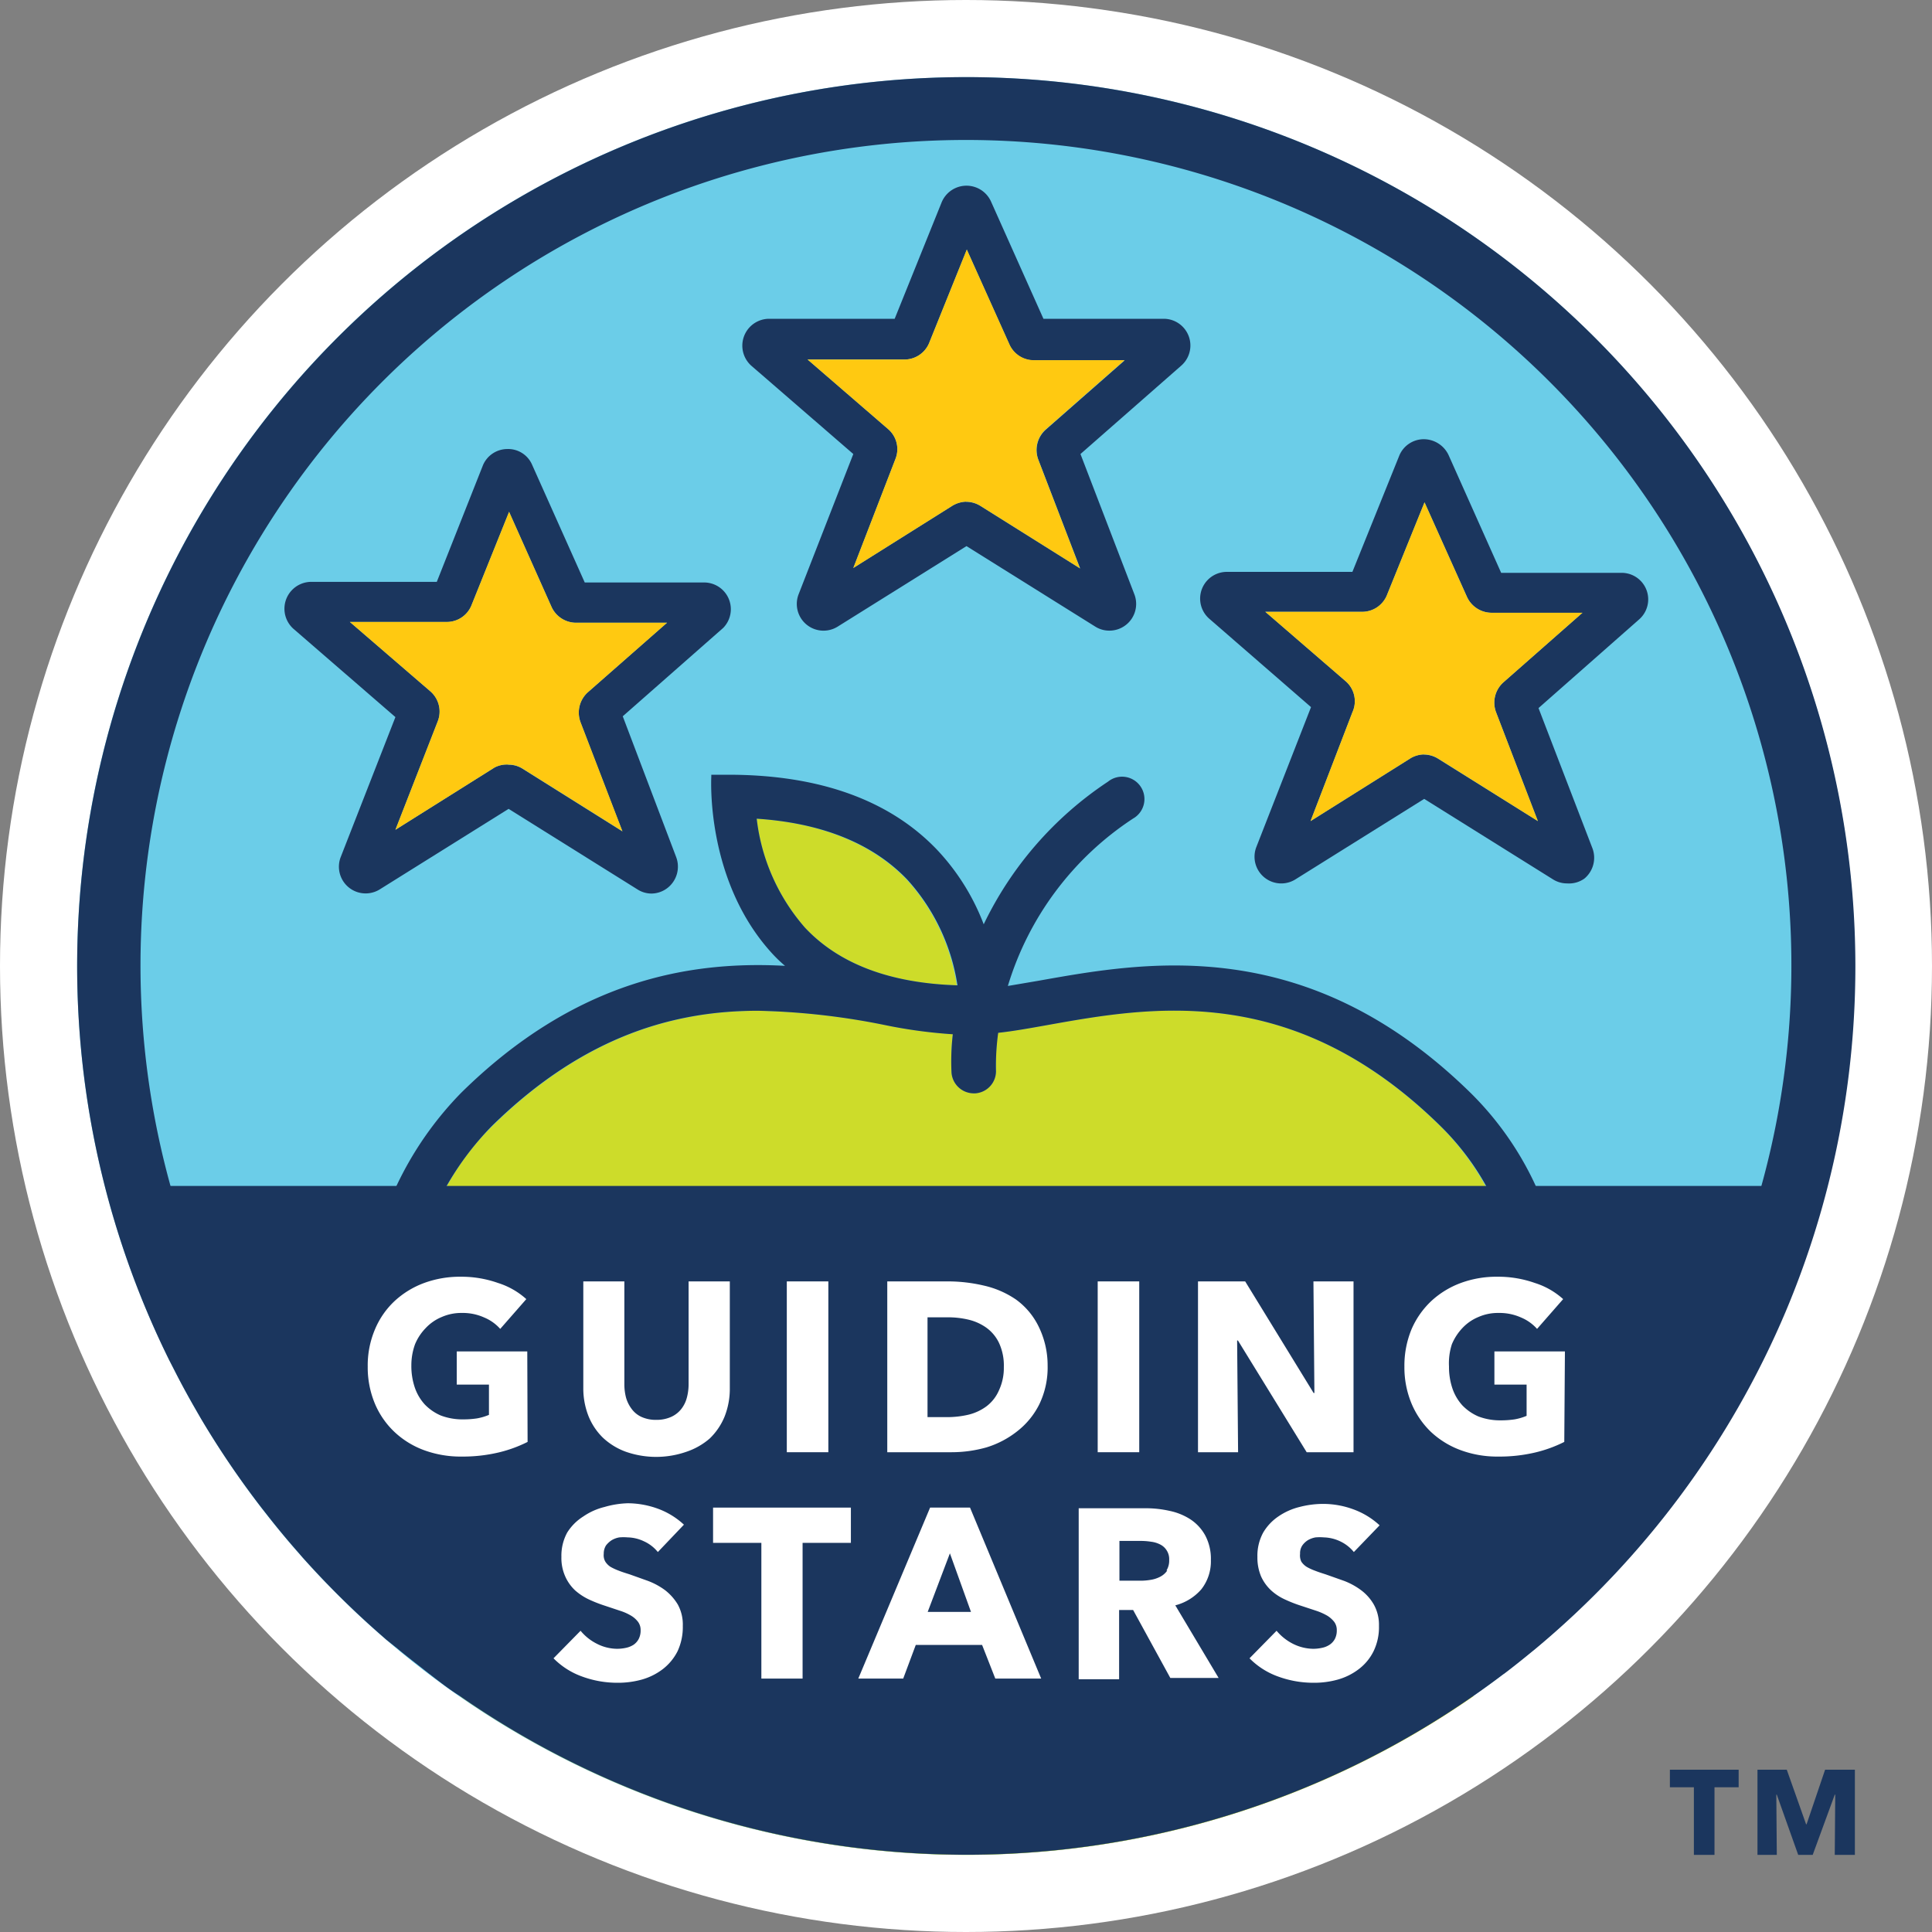 <svg id="Layer_1" data-name="Layer 1" xmlns="http://www.w3.org/2000/svg" viewBox="0 0 120 120"><rect x="0" y="0" width="120" height="120" fill="#808080" stroke="none"/><defs><style>.cls-1{fill:#fff;}.cls-2{fill:#6bcde8;}.cls-3{fill:#cddc2a;}.cls-4{fill:#1b365e;}.cls-5{fill:#ffc911;}</style></defs><circle class="cls-1" cx="60" cy="60" r="60"/><circle class="cls-2" cx="60" cy="60" r="55.21"/><path class="cls-3" d="M89.43,69.92c-9.16-9-18-7.4-24.4-6.25-1.12.2-2.12.38-3.05.48a15.13,15.13,0,0,0-.12,2.28,1.38,1.38,0,0,1-1.29,1.47h-.09a1.39,1.39,0,0,1-1.38-1.29,14.81,14.81,0,0,1,.08-2.38A30.66,30.66,0,0,1,55,63.67a44.08,44.08,0,0,0-7.89-.89c-5,0-10.69,1.44-16.51,7.14-8.46,8.3-5.84,24.31-2,35.45a55.18,55.18,0,0,0,62.9,0C95.27,94.23,97.89,78.22,89.43,69.92Z"/><path class="cls-3" d="M47,50.85a12.44,12.44,0,0,0,3,6.77c2.12,2.25,5.29,3.45,9.43,3.58a12.56,12.56,0,0,0-3.13-6.58C54.15,52.39,51,51.12,47,50.85Z"/><path class="cls-4" d="M60,4.79A55.22,55.22,0,0,0,10.5,84.46l.34.66c.41.81.84,1.6,1.29,2.38l.35.61a55.24,55.24,0,0,0,3.77,5.55l.37.47q.93,1.19,1.92,2.31l.24.28a55.61,55.61,0,0,0,4.88,4.83l.33.29.7.56v0c.62.52,1.26,1,1.9,1.51h0c.64.49,1.28,1,1.94,1.41h0A55.17,55.17,0,0,0,93.36,104l.09-.06c.58-.44,1.14-.89,1.7-1.35l.15-.12h0a55.27,55.27,0,0,0,15.61-21h0A55.24,55.24,0,0,0,60,4.79Zm-34.23,74a18.24,18.24,0,0,1,4.8-8.87c5.82-5.7,11.49-7.14,16.51-7.14a44.08,44.08,0,0,1,7.89.89,30.66,30.66,0,0,0,4.21.57,14.81,14.81,0,0,0-.08,2.38,1.39,1.39,0,0,0,1.38,1.29h.09a1.38,1.38,0,0,0,1.29-1.47A15.13,15.13,0,0,1,62,64.15c.93-.1,1.93-.28,3.05-.48,6.43-1.15,15.24-2.73,24.4,6.25a16.41,16.41,0,0,1,3,4C70.73,73.44,47.33,79.66,25.77,78.79ZM50,57.62a12.44,12.44,0,0,1-3-6.77c4.06.27,7.2,1.54,9.34,3.77a12.56,12.56,0,0,1,3.13,6.58C55.28,61.07,52.11,59.87,50,57.62ZM33.62,103.94c19.57-.58,40.25-5.44,59.53-4.88a51.12,51.12,0,0,1-59.53,4.88Zm75.13-28.1A75.16,75.16,0,0,0,95.54,74a19.62,19.62,0,0,0-4.17-6.09c-10.18-10-20.2-8.18-26.83-7l-1.94.33a19,19,0,0,1,7.78-10.4,1.39,1.39,0,1,0-1.56-2.29,22.1,22.1,0,0,0-7.72,8.86,14,14,0,0,0-2.87-4.6c-2.95-3.11-7.33-4.69-13-4.69l-.94,0h-.11v.11c0,.07-.38,6.56,3.88,11.1a8.69,8.69,0,0,0,.7.66c-5.88-.32-13,.87-20.12,7.89A21.13,21.13,0,0,0,23,78.64,73.33,73.33,0,0,1,11.64,77a51.27,51.27,0,1,1,97.11-1.17Z"/><path class="cls-4" d="M97.34,54.87a1.63,1.63,0,0,1-.88-.25l-8-5-8,5a1.66,1.66,0,0,1-2.43-2l3.4-8.7-6.32-5.49a1.66,1.66,0,0,1,1.08-2.91H84l2.92-7.24a1.65,1.65,0,0,1,1.51-1,1.71,1.71,0,0,1,1.55,1l3.26,7.3h7.47a1.65,1.65,0,0,1,1.09,2.9l-6.24,5.5,3.35,8.71a1.68,1.68,0,0,1-.5,1.88A1.64,1.64,0,0,1,97.34,54.87Zm-8.9-8a1.68,1.68,0,0,1,.89.26L95.52,51l-2.6-6.77a1.69,1.69,0,0,1,.45-1.84l4.92-4.33H92.63a1.69,1.69,0,0,1-1.52-1L88.48,31.2,86.13,37a1.66,1.66,0,0,1-1.54,1h-6l5,4.32A1.64,1.64,0,0,1,84,44.24L81.4,51l6.16-3.87A1.67,1.67,0,0,1,88.44,46.86ZM88,49.29Zm-6.07-5h0Zm13.43-1Zm5.37-5.25h0ZM76.76,36.48h0ZM93.45,36h0Zm-4.17-6.81Z"/><path class="cls-4" d="M68.91,39.17a1.63,1.63,0,0,1-.88-.25l-8-5-8,5a1.66,1.66,0,0,1-2.43-2L53,28.2l-6.33-5.48a1.67,1.67,0,0,1,1.09-2.92h7.81l2.92-7.24a1.67,1.67,0,0,1,3.06-.05l3.26,7.29h7.47a1.66,1.66,0,0,1,1.09,2.91L67.11,28.2l3.35,8.72a1.66,1.66,0,0,1-1.55,2.25Zm-8.9-8a1.7,1.7,0,0,1,.88.25l6.2,3.89-2.6-6.77a1.7,1.7,0,0,1,.45-1.84l4.92-4.32H64.2a1.66,1.66,0,0,1-1.51-1L60.05,15.5,57.7,21.33a1.66,1.66,0,0,1-1.54,1h-6l5,4.32a1.64,1.64,0,0,1,.46,1.85L53,35.28l6.16-3.87A1.75,1.75,0,0,1,60,31.16Zm6.88-3.55Zm5.37-5.24h0Z"/><path class="cls-4" d="M40.48,55.5a1.62,1.62,0,0,1-.89-.26l-8-5-8,5a1.66,1.66,0,0,1-2.43-2l3.4-8.7-6.33-5.48a1.67,1.67,0,0,1,1.09-2.92h7.81L30,28.89a1.65,1.65,0,0,1,1.51-1,1.62,1.62,0,0,1,1.55,1l3.26,7.29h7.47A1.66,1.66,0,0,1,44.92,39l-6.24,5.49L42,53.24a1.68,1.68,0,0,1-.5,1.88A1.65,1.65,0,0,1,40.48,55.5Zm-8.9-8a1.61,1.61,0,0,1,.88.25l6.2,3.89-2.6-6.77A1.7,1.7,0,0,1,36.51,43l4.92-4.32H35.77a1.68,1.68,0,0,1-1.52-1l-2.63-5.89-2.35,5.84a1.65,1.65,0,0,1-1.54,1h-6l5,4.31a1.66,1.66,0,0,1,.46,1.86l-2.63,6.74,6.16-3.87A1.63,1.63,0,0,1,31.58,47.49ZM25,45Zm13.43-1Zm5.37-5.24h0Zm-16.94-2Zm9.7,0h0Z"/><path class="cls-5" d="M88.44,46.86a1.68,1.68,0,0,1,.89.26L95.52,51l-2.6-6.77a1.69,1.69,0,0,1,.45-1.84l4.92-4.33H92.63a1.69,1.69,0,0,1-1.52-1L88.48,31.2,86.13,37a1.66,1.66,0,0,1-1.54,1h-6l5,4.32A1.64,1.64,0,0,1,84,44.24L81.4,51l6.16-3.87A1.67,1.67,0,0,1,88.44,46.86Z"/><path class="cls-5" d="M60,31.16a1.7,1.7,0,0,1,.88.25l6.2,3.89-2.6-6.77a1.7,1.7,0,0,1,.45-1.84l4.92-4.32H64.2a1.66,1.66,0,0,1-1.51-1L60.05,15.5,57.7,21.33a1.66,1.66,0,0,1-1.54,1h-6l5,4.32a1.64,1.64,0,0,1,.46,1.85L53,35.28l6.16-3.87A1.75,1.75,0,0,1,60,31.16Z"/><path class="cls-5" d="M31.58,47.49a1.61,1.61,0,0,1,.88.25l6.2,3.89-2.6-6.77A1.7,1.7,0,0,1,36.51,43l4.92-4.32H35.77a1.68,1.68,0,0,1-1.52-1l-2.63-5.89-2.35,5.84a1.65,1.65,0,0,1-1.54,1h-6l5,4.31a1.66,1.66,0,0,1,.46,1.86l-2.63,6.74,6.16-3.87A1.63,1.63,0,0,1,31.58,47.49Z"/><path class="cls-4" d="M111.37,73.66H8.63S21.92,114.08,60,114.08,111.37,73.66,111.37,73.66Z"/><path class="cls-1" d="M73,99.71a3.19,3.19,0,0,0,1.62-1,2.81,2.81,0,0,0,.59-1.81,3.09,3.09,0,0,0-.35-1.53,2.82,2.82,0,0,0-.92-1,3.8,3.8,0,0,0-1.31-.53,6.67,6.67,0,0,0-1.49-.16H67v10.62h2.51V100h.87l2.31,4.22h3Zm-.5-2.16a1.2,1.2,0,0,1-.45.39,1.92,1.92,0,0,1-.6.19,3.63,3.63,0,0,1-.65.05H69.53V95.71h1.38a4.15,4.15,0,0,1,.59.05,1.67,1.67,0,0,1,.56.17,1,1,0,0,1,.4.36,1,1,0,0,1,.16.6A1.17,1.17,0,0,1,72.45,97.55Z"/><path class="cls-1" d="M60.25,93.64H57.77l-4.46,10.62H56.1l.78-2.09H61l.82,2.09h2.85Zm-2.63,6.48L59,96.48l1.31,3.64Z"/><path class="cls-1" d="M37.6,97a1.08,1.08,0,0,0,.32.32,3.64,3.64,0,0,0,.52.24c.2.08.43.15.68.23l1.12.4a4.41,4.41,0,0,1,1.07.58,3.22,3.22,0,0,1,.79.89,2.59,2.59,0,0,1,.31,1.33,3.54,3.54,0,0,1-.33,1.58,3.26,3.26,0,0,1-.91,1.1,3.87,3.87,0,0,1-1.3.65,5.52,5.52,0,0,1-1.52.2,6.34,6.34,0,0,1-2.2-.39A4.73,4.73,0,0,1,34.38,103l1.68-1.71a3.12,3.12,0,0,0,1,.8,2.8,2.8,0,0,0,1.26.32,2.6,2.6,0,0,0,.56-.06,1.41,1.41,0,0,0,.47-.19,1,1,0,0,0,.32-.36,1.13,1.13,0,0,0,.12-.54.85.85,0,0,0-.15-.51,1.5,1.5,0,0,0-.43-.39,3.21,3.21,0,0,0-.69-.31l-.93-.31a8.63,8.63,0,0,1-1-.39,3.63,3.63,0,0,1-.87-.57,2.68,2.68,0,0,1-.61-.86,2.79,2.79,0,0,1-.24-1.22,3,3,0,0,1,.36-1.51,3.16,3.16,0,0,1,1-1,4,4,0,0,1,1.32-.59A5.72,5.72,0,0,1,39,93.37a5.55,5.55,0,0,1,1.84.33,4.78,4.78,0,0,1,1.64,1L40.86,96.4a2.36,2.36,0,0,0-.87-.67,2.45,2.45,0,0,0-1-.24,3,3,0,0,0-.52,0,1.38,1.38,0,0,0-.47.17,1.42,1.42,0,0,0-.36.33.94.94,0,0,0-.14.52A.79.79,0,0,0,37.6,97Z"/><polygon class="cls-1" points="52.85 95.83 49.85 95.83 49.85 104.26 47.29 104.26 47.29 95.83 44.29 95.83 44.29 93.64 52.85 93.64 52.85 95.83"/><path class="cls-1" d="M80.83,97a1.12,1.12,0,0,0,.33.32,3.19,3.19,0,0,0,.52.24c.2.08.42.15.67.23l1.13.4a4.34,4.34,0,0,1,1.06.58,2.93,2.93,0,0,1,.79.89,2.59,2.59,0,0,1,.32,1.33,3.41,3.41,0,0,1-.34,1.58,3.14,3.14,0,0,1-.91,1.1,3.87,3.87,0,0,1-1.3.65,5.45,5.45,0,0,1-1.51.2,6.39,6.39,0,0,1-2.21-.39A4.73,4.73,0,0,1,77.61,103l1.68-1.71a3.23,3.23,0,0,0,1,.8,2.88,2.88,0,0,0,1.27.32,2.51,2.51,0,0,0,.55-.06,1.33,1.33,0,0,0,.47-.19,1,1,0,0,0,.33-.36,1.13,1.13,0,0,0,.12-.54.85.85,0,0,0-.15-.51,1.65,1.65,0,0,0-.43-.39,3.73,3.73,0,0,0-.69-.31l-.94-.31a8.48,8.48,0,0,1-1-.39,3.28,3.28,0,0,1-.87-.57,2.71,2.71,0,0,1-.62-.86,3,3,0,0,1-.23-1.22,3,3,0,0,1,.36-1.51,3.13,3.13,0,0,1,.94-1,4,4,0,0,1,1.32-.59,5.8,5.8,0,0,1,1.49-.19,5.45,5.45,0,0,1,1.83.33,4.82,4.82,0,0,1,1.65,1L84.09,96.4a2.41,2.41,0,0,0-.86-.67,2.52,2.52,0,0,0-1-.24,3.12,3.12,0,0,0-.52,0,1.47,1.47,0,0,0-.47.17,1.23,1.23,0,0,0-.35.33.86.86,0,0,0-.14.52A.88.88,0,0,0,80.83,97Z"/><path class="cls-1" d="M64.49,82.35a4.5,4.5,0,0,0-1.38-1.63,5.76,5.76,0,0,0-2-.87,9.76,9.76,0,0,0-2.22-.26H55.11V90.2h4a7.93,7.93,0,0,0,2.16-.3,5.82,5.82,0,0,0,1.91-1,4.88,4.88,0,0,0,1.37-1.67,5.25,5.25,0,0,0,.52-2.4A5.46,5.46,0,0,0,64.49,82.35Zm-2.44,4a2.47,2.47,0,0,1-.78,1,3.12,3.12,0,0,1-1.12.52,5.77,5.77,0,0,1-1.33.15H57.61v-6.2h1.27a5.55,5.55,0,0,1,1.29.15,3.16,3.16,0,0,1,1.1.5,2.48,2.48,0,0,1,.78.94,3.34,3.34,0,0,1,.3,1.5A3.28,3.28,0,0,1,62.05,86.35Z"/><path class="cls-1" d="M32.77,89.56a8.23,8.23,0,0,1-1.82.66,9.63,9.63,0,0,1-2.27.25,6.59,6.59,0,0,1-2.35-.4,5.39,5.39,0,0,1-1.84-1.14,5.17,5.17,0,0,1-1.21-1.76,5.84,5.84,0,0,1-.44-2.29,5.73,5.73,0,0,1,.45-2.31,5.1,5.1,0,0,1,1.22-1.76,5.5,5.5,0,0,1,1.83-1.12,6.43,6.43,0,0,1,2.26-.39,6.84,6.84,0,0,1,2.34.39,4.73,4.73,0,0,1,1.75,1l-1.62,1.85a2.74,2.74,0,0,0-1-.71,3.23,3.23,0,0,0-1.39-.28,3,3,0,0,0-1.24.25,2.85,2.85,0,0,0-1,.69,3.18,3.18,0,0,0-.66,1,3.83,3.83,0,0,0-.23,1.33,4.15,4.15,0,0,0,.21,1.35,3,3,0,0,0,.62,1.06,3.06,3.06,0,0,0,1,.69,3.79,3.79,0,0,0,1.39.24,5.67,5.67,0,0,0,.85-.06,3.45,3.45,0,0,0,.75-.22V86h-2V83.94h4.38Z"/><rect class="cls-1" x="68.18" y="79.59" width="2.58" height="10.61"/><rect class="cls-1" x="48.87" y="79.59" width="2.58" height="10.61"/><path class="cls-1" d="M42.64,90.17a5.71,5.71,0,0,1-3.77,0,4.14,4.14,0,0,1-1.42-.87,3.9,3.9,0,0,1-.9-1.35,4.7,4.7,0,0,1-.32-1.75V79.59h2.55V86a3.26,3.26,0,0,0,.11.83,2.14,2.14,0,0,0,.35.69,1.56,1.56,0,0,0,.61.49,2.16,2.16,0,0,0,.92.18A2.2,2.2,0,0,0,41.7,88a1.67,1.67,0,0,0,.62-.49,1.94,1.94,0,0,0,.34-.69,3.26,3.26,0,0,0,.11-.83v-6.4h2.56V86.2A4.7,4.7,0,0,1,45,88a4,4,0,0,1-.92,1.35A4.28,4.28,0,0,1,42.64,90.17Z"/><polygon class="cls-1" points="74.41 90.2 74.41 79.59 77.34 79.59 81.59 86.52 81.64 86.52 81.58 79.59 84.07 79.59 84.07 90.2 81.16 90.2 76.89 83.26 76.84 83.26 76.9 90.2 74.41 90.2"/><path class="cls-1" d="M97.16,89.56a8.23,8.23,0,0,1-1.82.66,9.66,9.66,0,0,1-2.28.25,6.53,6.53,0,0,1-2.34-.4,5.44,5.44,0,0,1-1.85-1.14,5.29,5.29,0,0,1-1.2-1.76,5.84,5.84,0,0,1-.44-2.29,5.91,5.91,0,0,1,.44-2.31,5.27,5.27,0,0,1,1.23-1.76,5.5,5.5,0,0,1,1.83-1.12A6.39,6.39,0,0,1,93,79.3a6.84,6.84,0,0,1,2.34.39,4.73,4.73,0,0,1,1.75,1l-1.62,1.85a2.74,2.74,0,0,0-1-.71,3.26,3.26,0,0,0-1.39-.28,3,3,0,0,0-1.25.25,2.85,2.85,0,0,0-1,.69,3.33,3.33,0,0,0-.65,1A3.83,3.83,0,0,0,90,84.88a4.15,4.15,0,0,0,.21,1.35,3,3,0,0,0,.62,1.06,3.06,3.06,0,0,0,1,.69,3.79,3.79,0,0,0,1.39.24,5.77,5.77,0,0,0,.85-.06,3.45,3.45,0,0,0,.75-.22V86h-2V83.94h4.38Z"/><polygon class="cls-4" points="103.72 111.01 105.21 111.01 105.21 115.21 106.49 115.21 106.49 111.01 107.99 111.01 107.99 109.92 103.72 109.92 103.72 111.01"/><polygon class="cls-4" points="113.36 109.92 112.21 113.31 112.18 113.31 110.98 109.92 109.16 109.92 109.16 115.21 110.36 115.21 110.33 111.47 110.36 111.47 111.69 115.21 112.59 115.21 113.96 111.47 113.99 111.47 113.96 115.21 115.21 115.21 115.21 109.92 113.36 109.92"/></svg>
